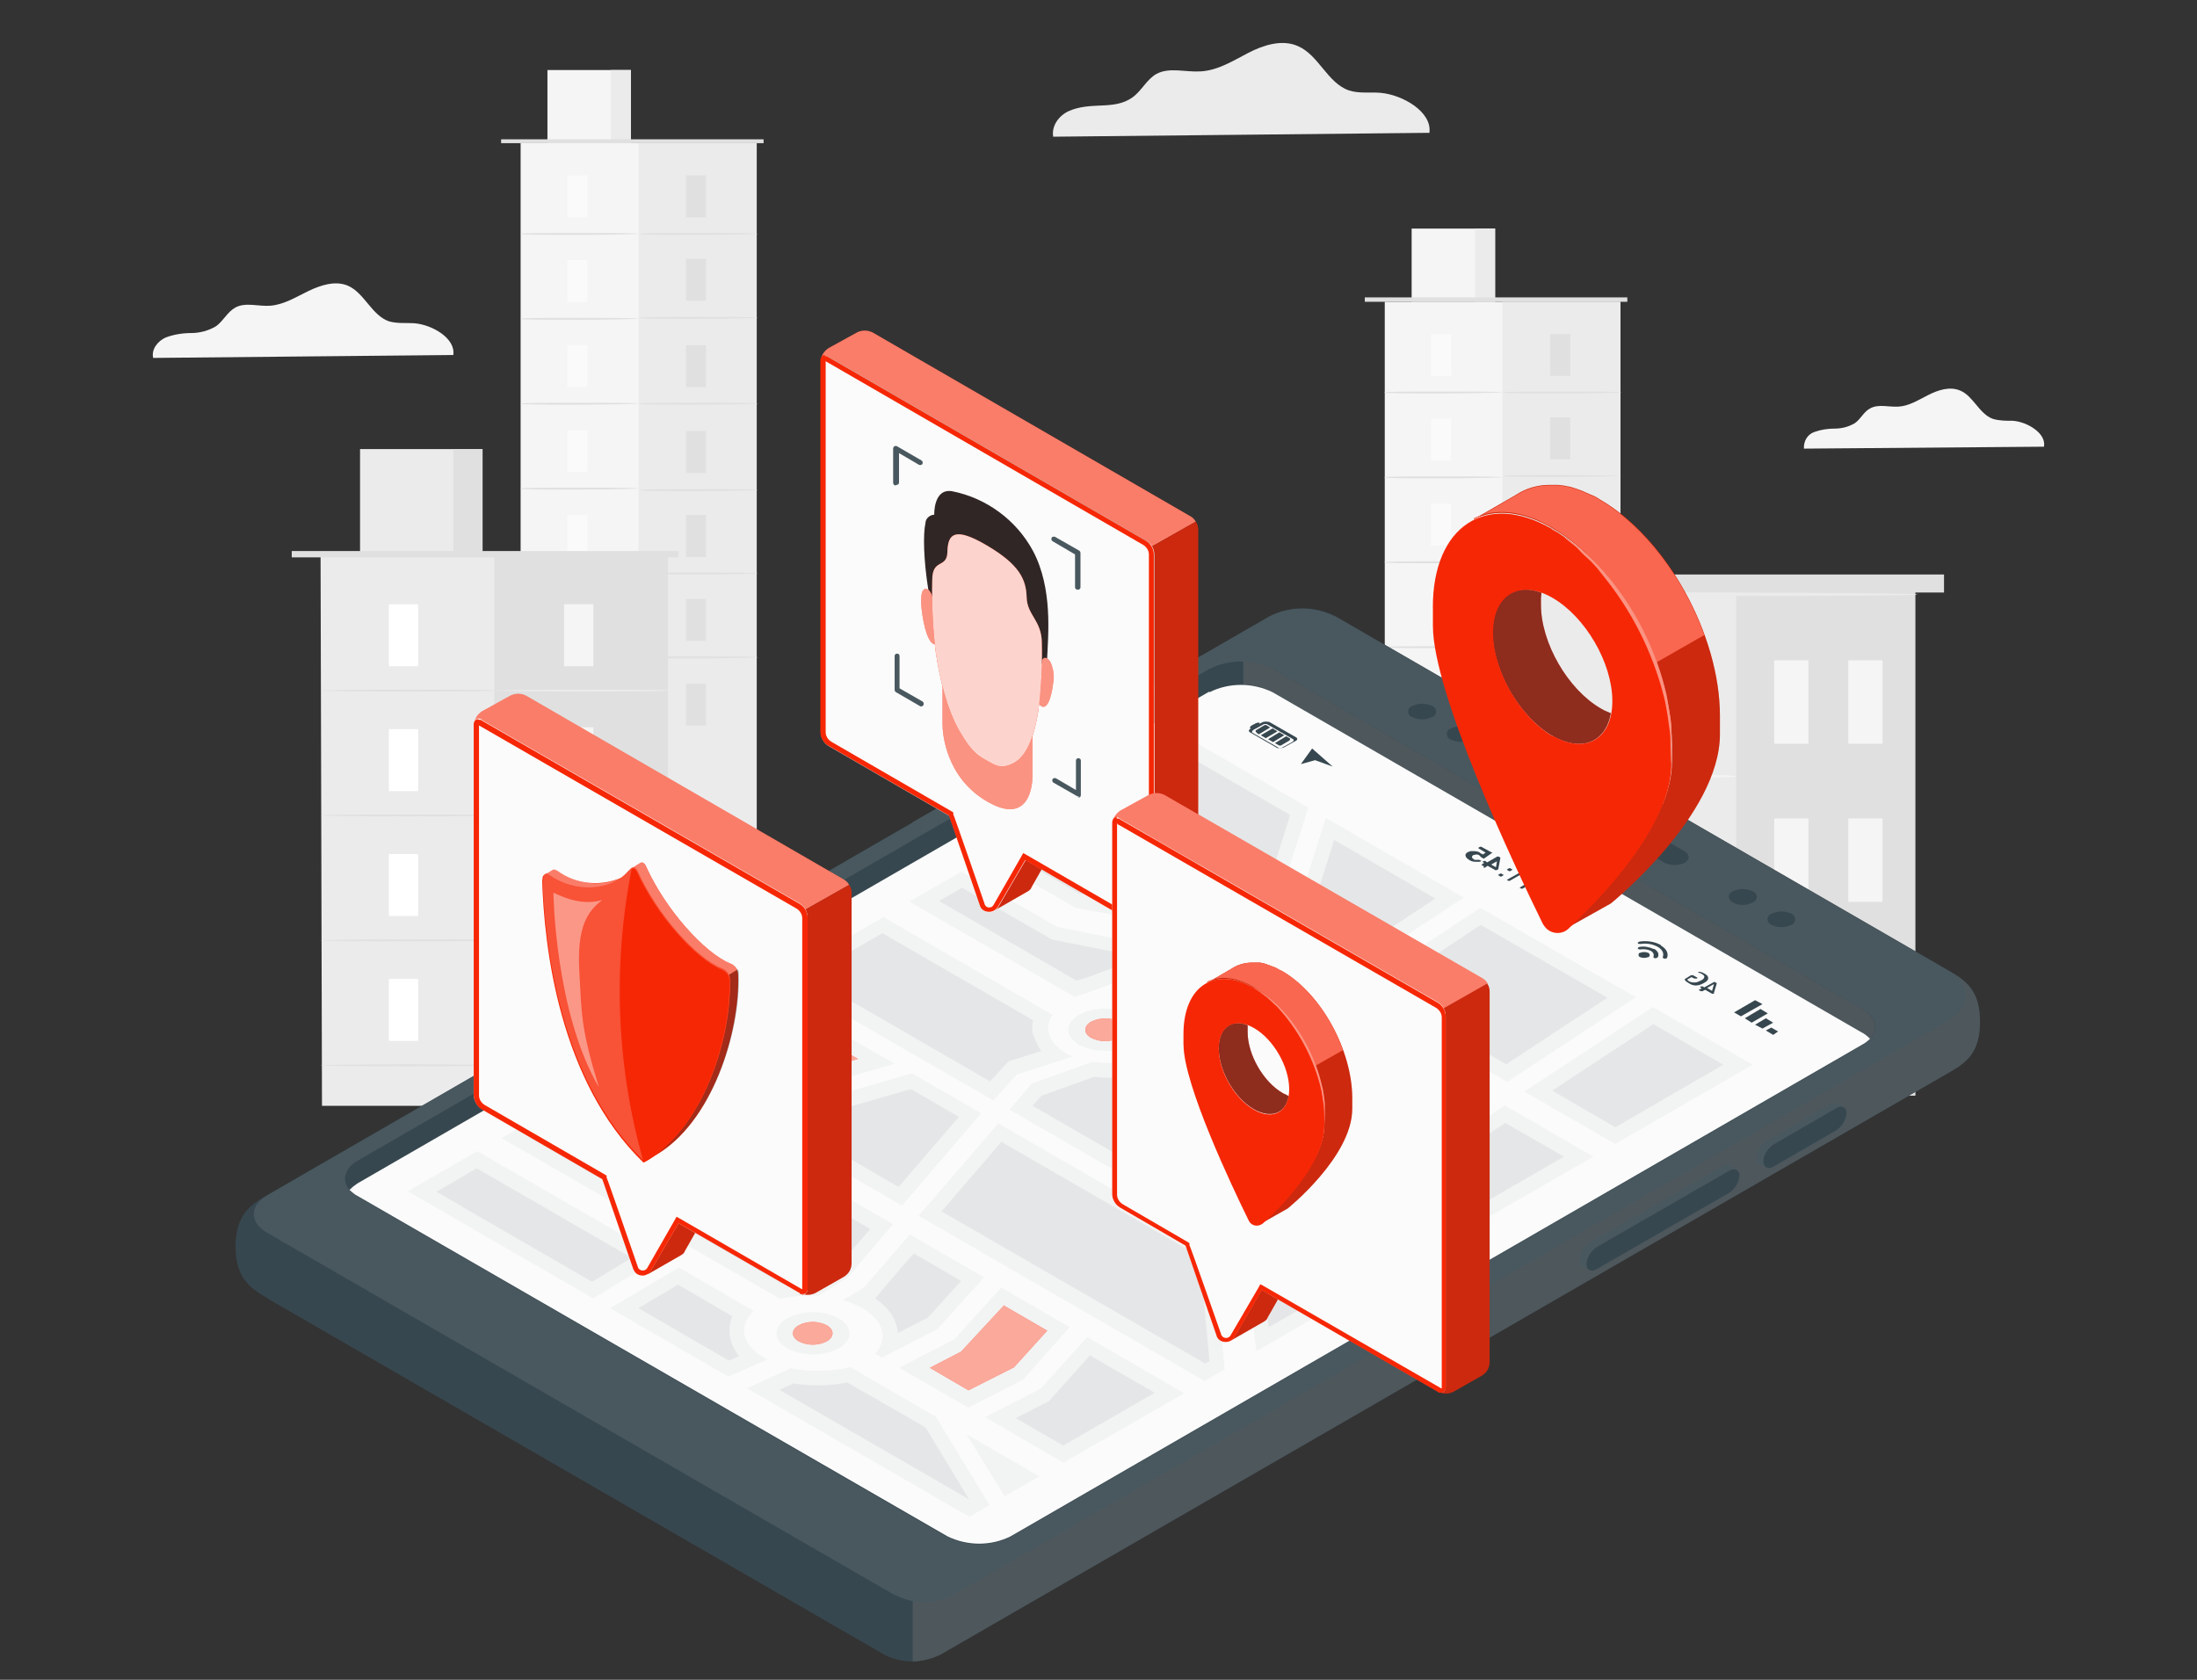 <?xml version="1.0" encoding="UTF-8"?>
<svg id="Camada_1" data-name="Camada 1" xmlns="http://www.w3.org/2000/svg" viewBox="0 0 340 260">
  <rect x="0" y="0" width="340" height="260" fill="#333333" stroke="none"/>
  <defs>
    <style>
      .cls-1, .cls-2, .cls-3, .cls-4, .cls-5, .cls-6, .cls-7, .cls-8, .cls-9, .cls-10, .cls-11, .cls-12, .cls-13, .cls-14, .cls-15, .cls-16, .cls-17, .cls-18, .cls-19, .cls-20, .cls-21, .cls-22, .cls-23 {
        stroke-width: 0px;
      }

      .cls-1, .cls-2, .cls-6, .cls-7, .cls-13, .cls-14, .cls-17, .cls-18, .cls-20 {
        isolation: isolate;
      }

      .cls-1, .cls-2, .cls-15, .cls-20 {
        fill: #263238;
      }

      .cls-1, .cls-6, .cls-24 {
        opacity: .2;
      }

      .cls-2, .cls-7 {
        opacity: .4;
      }

      .cls-3 {
        fill: #e0e0e0;
      }

      .cls-4 {
        fill: #37474f;
      }

      .cls-25, .cls-13, .cls-20 {
        opacity: .5;
      }

      .cls-5 {
        fill: #f2f3f3;
      }

      .cls-6, .cls-7, .cls-13, .cls-14, .cls-17, .cls-18, .cls-21 {
        fill: #fff;
      }

      .cls-8 {
        fill: #f5f5f5;
      }

      .cls-9 {
        fill: #fbfbfb;
      }

      .cls-10 {
        fill: #ebebeb;
      }

      .cls-11 {
        fill: #49585f;
      }

      .cls-12 {
        fill: #f62705;
      }

      .cls-14 {
        opacity: .3;
      }

      .cls-16 {
        fill: #302625;
      }

      .cls-17 {
        opacity: .6;
      }

      .cls-18 {
        opacity: .8;
      }

      .cls-19 {
        fill: #fafafa;
      }

      .cls-22 {
        fill: #e5e6e7;
      }

      .cls-23 {
        fill: #4d575c;
      }
    </style>
  </defs>
  <g id="freepik--background-complete--inject-187">
    <rect class="cls-8" x="80.57" y="22.16" width="36.47" height="115.69"/>
    <rect class="cls-10" x="98.84" y="22.16" width="18.27" height="115.39"/>
    <rect class="cls-8" x="84.72" y="10.84" width="12.91" height="11.33"/>
    <rect class="cls-10" x="94.54" y="10.84" width="3.1" height="11.33"/>
    <polyline class="cls-3" points="77.55 22.16 77.55 21.56 118.17 21.56 118.17 22.16"/>
    <rect class="cls-19" x="87.82" y="27.15" width="3.1" height="6.49"/>
    <path class="cls-3" d="M98.84,36.21s-4.08.15-9.14.15-9.14,0-9.14-.15,4.08-.15,9.14-.15,9.14,0,9.14.15Z"/>
    <rect class="cls-3" x="106.17" y="27.15" width="3.1" height="6.49"/>
    <path class="cls-3" d="M117.27,36.21s-4.08.15-9.14.15-9.14,0-9.14-.15,4.08-.15,9.14-.15,9.14,0,9.14.15Z"/>
    <rect class="cls-3" x="106.17" y="40.06" width="3.1" height="6.49"/>
    <path class="cls-3" d="M117.27,49.2s-4.08.15-9.14.15-9.14,0-9.14-.15,4.08-.15,9.14-.15,9.14,0,9.14.15Z"/>
    <rect class="cls-3" x="106.17" y="53.43" width="3.1" height="6.49"/>
    <path class="cls-3" d="M117.27,62.49s-4.08.15-9.14.15-9.14,0-9.14-.15,4.08-.15,9.14-.15,9.14,0,9.14.15Z"/>
    <rect class="cls-3" x="106.17" y="66.72" width="3.1" height="6.49"/>
    <path class="cls-3" d="M117.27,75.86s-4.08.15-9.14.15-9.14,0-9.14-.15,4.08-.15,9.14-.15,9.14,0,9.14.15Z"/>
    <rect class="cls-3" x="106.17" y="79.71" width="3.1" height="6.49"/>
    <path class="cls-3" d="M117.27,88.77s-4.08.15-9.14.15-9.14,0-9.14-.15,4.08-.15,9.14-.15,9.14,0,9.14.15Z"/>
    <rect class="cls-3" x="106.17" y="92.7" width="3.1" height="6.49"/>
    <rect class="cls-3" x="106.17" y="105.83" width="3.1" height="6.49"/>
    <path class="cls-3" d="M117.27,101.76s-4.08.15-9.14.15-9.14,0-9.14-.15,4.08-.15,9.14-.15,9.14,0,9.14.15Z"/>
    <rect class="cls-19" x="87.82" y="40.29" width="3.1" height="6.49"/>
    <path class="cls-3" d="M98.84,49.35s-4.08.15-9.14.15-9.14,0-9.14-.15,4.08-.15,9.14-.15,9.14,0,9.14.15Z"/>
    <rect class="cls-19" x="87.82" y="53.43" width="3.1" height="6.49"/>
    <path class="cls-3" d="M98.84,62.49s-4.08.15-9.14.15-9.14,0-9.14-.15,4.08-.15,9.14-.15,9.14,0,9.14.15Z"/>
    <rect class="cls-19" x="87.82" y="66.57" width="3.1" height="6.49"/>
    <path class="cls-3" d="M98.84,75.63s-4.08.15-9.14.15-9.14,0-9.14-.15,4.08-.15,9.14-.15,9.14,0,9.14.15Z"/>
    <rect class="cls-19" x="87.82" y="79.71" width="3.1" height="6.49"/>
    <path class="cls-3" d="M98.84,88.77s-4.08.15-9.14.15-9.14,0-9.14-.15,4.08-.15,9.14-.15,9.14,0,9.14.15Z"/>
    <rect class="cls-19" x="87.82" y="92.85" width="3.1" height="6.49"/>
    <path class="cls-3" d="M98.84,101.91s-4.08.15-9.14.15-9.14,0-9.14-.15,4.08-.15,9.14-.15,9.14,0,9.14.15Z"/>
    <rect class="cls-19" x="87.82" y="105.99" width="3.1" height="6.49"/>
    <rect class="cls-8" x="214.3" y="46.71" width="36.47" height="115.69"/>
    <rect class="cls-10" x="232.5" y="46.71" width="18.27" height="115.39"/>
    <rect class="cls-8" x="218.46" y="35.38" width="12.91" height="11.33"/>
    <rect class="cls-10" x="228.28" y="35.38" width="3.1" height="11.33"/>
    <polyline class="cls-3" points="211.21 46.71 211.21 46.03 251.84 46.03 251.84 46.71"/>
    <rect class="cls-19" x="221.48" y="51.69" width="3.1" height="6.49"/>
    <path class="cls-3" d="M232.5,60.75s-4.08.15-9.14.15-9.14,0-9.14-.15,4.08-.15,9.14-.15,9.14,0,9.14.15Z"/>
    <rect class="cls-3" x="239.9" y="51.69" width="3.1" height="6.49"/>
    <path class="cls-3" d="M250.93,60.75s-4.08.15-9.14.15-9.14,0-9.14-.15,4.08-.15,9.14-.15,9.14,0,9.14.15Z"/>
    <rect class="cls-3" x="239.9" y="64.6" width="3.1" height="6.49"/>
    <path class="cls-3" d="M250.93,73.67s-4.08.15-9.14.15-9.14,0-9.14-.15,4.08-.15,9.14-.15,9.14.15,9.14.15Z"/>
    <rect class="cls-3" x="239.9" y="77.97" width="3.1" height="6.49"/>
    <path class="cls-3" d="M250.93,87.03s-4.08.15-9.14.15-9.14,0-9.14-.15,4.08-.15,9.14-.15,9.14,0,9.14.15Z"/>
    <rect class="cls-3" x="239.9" y="91.26" width="3.1" height="6.49"/>
    <path class="cls-3" d="M250.93,100.32c0,.08-4.08.15-9.14.15s-9.14,0-9.14-.15,4.08-.15,9.14-.15,9.14,0,9.14.15Z"/>
    <rect class="cls-3" x="239.9" y="104.25" width="3.1" height="6.49"/>
    <path class="cls-3" d="M250.93,113.31s-4.08.15-9.14.15-9.14,0-9.14-.15,4.08-.15,9.14-.15,9.14,0,9.14.15Z"/>
    <rect class="cls-3" x="239.9" y="117.24" width="3.1" height="6.49"/>
    <rect class="cls-3" x="239.9" y="130.38" width="3.1" height="6.49"/>
    <path class="cls-3" d="M250.93,126.3s-4.08.15-9.14.15-9.14,0-9.14-.15,4.08-.15,9.14-.15,9.14,0,9.14.15Z"/>
    <rect class="cls-19" x="221.48" y="64.83" width="3.1" height="6.49"/>
    <path class="cls-3" d="M232.5,73.89s-4.08.15-9.14.15-9.14,0-9.14-.15,4.08-.15,9.14-.15,9.14,0,9.14.15Z"/>
    <rect class="cls-19" x="221.48" y="77.97" width="3.1" height="6.49"/>
    <path class="cls-3" d="M232.5,87.03s-4.08.15-9.14.15-9.14,0-9.14-.15,4.08-.15,9.14-.15,9.14,0,9.14.15Z"/>
    <rect class="cls-19" x="221.48" y="91.11" width="3.1" height="6.49"/>
    <path class="cls-3" d="M232.5,100.17c0,.08-4.08.15-9.14.15s-9.14,0-9.14-.15,4.08-.15,9.14-.15,9.14,0,9.14.15Z"/>
    <rect class="cls-19" x="221.48" y="104.25" width="3.1" height="6.49"/>
    <path class="cls-3" d="M232.5,113.31s-4.08.15-9.14.15-9.14,0-9.14-.15,4.08-.15,9.14-.15,9.14,0,9.14.15Z"/>
    <rect class="cls-19" x="221.48" y="117.39" width="3.1" height="6.49"/>
    <path class="cls-3" d="M232.5,126.45s-4.08.15-9.14.15-9.14,0-9.14-.15,4.08-.15,9.14-.15,9.14,0,9.14.15Z"/>
    <rect class="cls-19" x="221.48" y="130.45" width="3.1" height="6.49"/>
    <rect class="cls-10" x="237.26" y="91.64" width="59.13" height="77.93"/>
    <rect class="cls-3" x="268.68" y="91.64" width="27.71" height="77.93"/>
    <rect class="cls-8" x="249.65" y="102.21" width="5.29" height="12.91"/>
    <rect class="cls-8" x="249.65" y="152.73" width="5.29" height="12.91"/>
    <path class="cls-8" d="M268.68,120.18c0,.15-7.02.23-15.71.23s-15.71-.08-15.71-.23,7.02-.3,15.71-.3,15.71.08,15.71.3Z"/>
    <rect class="cls-8" x="249.65" y="127.66" width="5.29" height="12.91"/>
    <path class="cls-8" d="M268.68,145.63c0,.15-7.02.3-15.71.3s-15.71-.15-15.71-.3,7.02-.3,15.71-.3,15.71.15,15.71.3Z"/>
    <rect class="cls-8" x="274.57" y="102.21" width="5.29" height="12.91"/>
    <rect class="cls-8" x="286.04" y="102.21" width="5.29" height="12.91"/>
    <rect class="cls-8" x="274.57" y="126.68" width="5.29" height="12.91"/>
    <rect class="cls-8" x="286.04" y="126.68" width="5.29" height="12.91"/>
    <rect class="cls-8" x="274.57" y="151.14" width="5.29" height="12.91"/>
    <rect class="cls-8" x="286.04" y="151.14" width="5.29" height="12.91"/>
    <rect class="cls-3" x="232.81" y="88.92" width="68.04" height="2.79"/>
    <path class="cls-10" d="M296.77,92.02c0,.15-13.22.23-29.53.23s-29.53-.08-29.53-.23,13.22-.3,29.53-.3,29.53.15,29.53.3Z"/>
    <polygon class="cls-10" points="103.52 171.16 49.83 171.16 49.61 86.2 103.3 86.2 103.52 171.16"/>
    <rect class="cls-3" x="76.49" y="86.2" width="26.88" height="84.88"/>
    <rect class="cls-10" x="55.72" y="69.51" width="18.95" height="16.69"/>
    <rect class="cls-3" x="70.15" y="69.51" width="4.53" height="16.69"/>
    <rect class="cls-3" x="45.15" y="85.29" width="59.81" height=".98"/>
    <rect class="cls-21" x="60.18" y="93.53" width="4.53" height="9.59"/>
    <path class="cls-3" d="M76.49,106.89c0,.08-6.04.15-13.44.15s-13.44-.08-13.44-.15,6.04-.15,13.44-.15,13.44,0,13.44.15Z"/>
    <rect class="cls-8" x="87.29" y="93.53" width="4.53" height="9.59"/>
    <path class="cls-10" d="M103.52,106.89c0,.08-6.04.15-13.44.15s-13.44-.08-13.44-.15,6.04-.15,13.44-.15,13.44,0,13.44.15Z"/>
    <rect class="cls-8" x="87.29" y="112.56" width="4.53" height="9.59"/>
    <path class="cls-10" d="M103.52,125.92c0,.08-6.04.15-13.44.15s-13.44-.08-13.44-.15,6.04-.15,13.44-.15,13.44.08,13.44.15Z"/>
    <rect class="cls-8" x="87.29" y="132.19" width="4.53" height="9.59"/>
    <path class="cls-10" d="M103.52,145.56c0,.08-6.04.15-13.44.15s-13.44-.08-13.44-.15,6.04-.15,13.44-.15,13.44,0,13.44.15Z"/>
    <rect class="cls-8" x="87.29" y="151.75" width="4.53" height="9.59"/>
    <path class="cls-10" d="M103.52,165.11c0,.08-6.04.15-13.44.15s-13.44-.08-13.44-.15,6.04-.15,13.44-.15,13.44.08,13.44.15Z"/>
    <rect class="cls-21" x="60.18" y="112.86" width="4.53" height="9.59"/>
    <path class="cls-3" d="M76.49,126.22c0,.08-6.04.15-13.44.15s-13.44-.08-13.44-.15,6.04-.15,13.44-.15,13.44.08,13.44.15Z"/>
    <rect class="cls-21" x="60.18" y="132.19" width="4.53" height="9.59"/>
    <path class="cls-3" d="M76.49,145.56c0,.08-6.04.15-13.44.15s-13.44-.08-13.44-.15,6.04-.15,13.44-.15,13.44,0,13.44.15Z"/>
    <rect class="cls-21" x="60.18" y="151.52" width="4.53" height="9.59"/>
    <path class="cls-3" d="M76.49,164.89c0,.08-6.04.15-13.44.15s-13.44-.08-13.44-.15,6.04-.15,13.44-.15,13.44.08,13.44.15Z"/>
    <path class="cls-8" d="M316.33,69.06c.3-2.04-2.64-3.78-4.83-3.93-1.06,0-2.11,0-3.1-.3-2.11-.76-3.02-3.55-5.06-4.38-1.59-.68-3.4-.08-4.91.68s-3.02,1.74-4.68,1.81c-1.51.08-3.1-.45-4.38.3-.98.53-1.43,1.66-2.34,2.27-.91.53-1.96.83-3.1.83-1.06,0-2.11.15-3.17.53-1.06.38-1.66,1.43-1.59,2.57l37.15-.3v-.08Z"/>
    <path class="cls-10" d="M221.21,20.56c.45-3.25-4.15-5.89-7.55-6.19-1.66-.15-3.32.15-4.91-.38-3.32-1.13-4.68-5.51-7.93-6.87-2.42-1.06-5.29-.15-7.63,1.06s-4.68,2.72-7.4,2.87c-2.27.15-4.83-.68-6.8.38-1.51.83-2.27,2.57-3.7,3.62s-3.1,1.21-4.83,1.28-3.4.15-4.98.83c-1.59.68-2.79,2.34-2.49,4l58.07-.6h.15Z"/>
    <path class="cls-8" d="M70.15,54.94c.38-2.57-3.25-4.68-6.04-4.91-1.28-.08-2.64.08-3.93-.3-2.64-.91-3.78-4.38-6.34-5.51-1.96-.83-4.23-.08-6.12.83s-3.78,2.11-5.89,2.27c-1.81.15-3.85-.6-5.44.3-1.21.68-1.81,2.04-2.95,2.87-1.13.68-2.49,1.06-3.85,1.06s-2.72.23-3.93.68c-1.21.53-2.27,1.81-1.96,3.17l46.37-.45h.08Z"/>
  </g>
  <g>
    <g id="freepik--Device--inject-121">
      <g id="freepik--Mobile--inject-121">
        <g id="freepik--mobile--inject-121">
          <path class="cls-4" d="M41.45,200.96c-2.8-1.59-4.99-3.18-4.99-8.02,0-4.84,2.19-6.43,4.99-8.02l155.1-89.58c3.18-1.59,6.89-1.59,10.06,0l94.8,54.78c2.72,1.59,4.99,3.03,4.99,8.02,0,4.99-2.27,6.43-5.07,8.02l-155.71,89.88c-2.88,1.51-6.36,1.51-9.15-.15l-95.11-54.93h.08Z"/>
          <path class="cls-23" d="M206.54,95.42c-3.18-1.59-6.89-1.59-10.06,0l-55.23,31.85v129.91c1.51-.08,3.03-.45,4.39-1.13l155.71-89.88c2.8-1.59,5.07-3.03,5.07-8.02,0-4.99-2.27-6.43-5.07-8.02l-94.8-54.78v.08Z"/>
          <path class="cls-11" d="M138.6,246.97l-97.22-56.14c-2.8-1.59-2.8-4.24,0-5.83l155.1-89.58c3.18-1.59,6.89-1.59,10.06,0l94.8,54.78c3.78,2.12,3.78,5.67,0,7.87l-153.89,88.83c-2.8,1.44-6.05,1.44-8.85,0v.08Z"/>
          <path class="cls-4" d="M146.55,237.89l-91.17-52.66c-2.65-1.51-2.65-4.09,0-5.6l131.8-76.11c3.1-1.51,6.73-1.51,9.76,0l91.25,52.66c2.72,1.51,2.72,4.09,0,5.6l-131.8,76.11c-3.1,1.51-6.73,1.51-9.76,0h-.08Z"/>
          <path class="cls-23" d="M192.4,102.38c1.59,0,3.1.38,4.54,1.13l91.25,52.66c2.19,1.29,2.57,3.18,1.21,4.69-.38-.45-.83-.76-1.29-1.06l-91.17-52.66c-1.36-.76-2.95-1.13-4.54-1.13v-3.71s0,.08,0,.08Z"/>
          <path class="cls-9" d="M187.1,107.07L55.3,183.18c-.45.3-.83.61-1.21.98.38.38.83.76,1.29.98l91.25,52.66c3.1,1.51,6.73,1.51,9.76,0l131.8-76.11c.45-.23.83-.53,1.21-.91-.38-.38-.83-.76-1.29-.98l-91.17-52.66c-3.1-1.51-6.73-1.51-9.76,0l-.08-.08Z"/>
          <path class="cls-4" d="M260.72,133.55c.83-.53.83-1.29-.08-1.82l-22.4-12.94c-.98-.45-2.12-.45-3.1,0-.83.53-.83,1.29.08,1.82l22.4,12.94c.98.45,2.12.45,3.1,0Z"/>
          <path class="cls-4" d="M227.58,114.49c.3-.08.53-.3.61-.61.15-.45-.15-.98-.61-1.13-.98-.45-2.04-.45-3.03,0-.3.08-.53.3-.61.61-.15.45.15.98.61,1.13.98.45,2.04.45,3.03,0Z"/>
          <path class="cls-4" d="M221.6,111c.3-.08.53-.3.61-.61.15-.45-.15-.98-.61-1.13-.98-.45-2.04-.45-3.03,0-.3.08-.53.3-.61.61-.15.45.15.98.61,1.13.98.45,2.04.45,3.03,0Z"/>
          <path class="cls-4" d="M274.18,143.16c.98.45,2.04.45,3.03,0,.23-.08.45-.3.53-.53.23-.53-.08-1.06-.53-1.21-.98-.45-2.04-.45-3.03,0-.3.08-.53.3-.61.61-.15.45.15.98.61,1.13h0Z"/>
          <path class="cls-4" d="M271.23,139.68c.3-.15.53-.3.61-.61.15-.45-.15-.98-.61-1.13-.98-.45-2.04-.45-3.03,0-.3.15-.53.3-.61.61-.15.45.15.98.61,1.13.98.53,2.04.53,3.03,0Z"/>
          <path class="cls-11" d="M246.04,192.34l20.5-11.8c.3-.23.76-.3,1.13-.15.23.15.91.53,1.13.68.23.23.38.53.38.91-.08,1.13-.68,2.04-1.59,2.65l-20.5,11.8c-.3.23-.76.3-1.13.15-.23-.15-.98-.61-1.13-.68-.3-.23-.45-.53-.45-.91.08-1.13.68-2.04,1.59-2.65h.08Z"/>
          <path class="cls-4" d="M245.51,195.67c0,.91.76,1.29,1.59.76l20.5-11.8c.91-.61,1.51-1.59,1.59-2.65,0-.91-.76-1.29-1.59-.76l-20.5,11.8c-.91.61-1.51,1.59-1.59,2.65Z"/>
          <path class="cls-11" d="M273.5,176.53l9.68-5.6c.3-.23.76-.3,1.13-.15.23.15.98.53,1.13.68.23.23.38.53.38.91-.08,1.13-.68,2.04-1.59,2.65l-9.68,5.6c-.3.23-.76.3-1.13.15-.23-.15-.98-.61-1.13-.68-.3-.23-.45-.53-.45-.91.08-1.13.68-2.04,1.59-2.65h.08Z"/>
          <path class="cls-4" d="M272.9,179.78c0,.91.76,1.29,1.59.76l9.68-5.6c.91-.61,1.51-1.59,1.59-2.65,0-.91-.76-1.29-1.59-.76l-9.68,5.6c-.91.61-1.59,1.59-1.59,2.65Z"/>
        </g>
        <g id="freepik--Window--inject-121">
          <path class="cls-4" d="M263.21,153.37c0,.08-.15.08-.15-.08h-.15s0,.08,0,0v-.08l.45-.23-.23-.15s0,.08,0,0v-.15h.38l.23.15,1.51-.83h.15c.08,0,.15.08.15.15h.15l-.45,1.51h0v.15h-.3s-1.06-.61-1.06-.61l-.45.23h-.15l-.08-.08ZM264.95,153.37l.3-1.06-1.06.61.76.45Z"/>
          <path class="cls-4" d="M262.46,152.54c-.38,0-.83-.15-1.13-.38-.38-.23-.61-.38-.61-.61h0l.98-.61h.3s.68.38.68.38c0,0,0-.08,0,0s-.08.15-.08.15h-.38l-.45-.23-.68.38c.08.08.15.15.15.15.08.08.15.15.23.15.3.15.53.15.83.15s.61-.15.91-.3c.38-.15.53-.38.53-.53.08-.15-.08-.3-.3-.45-.23-.15-.45-.23-.68-.23h0s.03,0,.08,0v-.15h.08c.15,0,.3.08.45.08.15.08.3.15.45.23.38.23.53.38.53.68,0,.3-.23.53-.68.76-.38.23-.83.38-1.29.38h.08Z"/>
          <path class="cls-4" d="M255.04,147.47c.08,0,.23.15.23.23.08.15,0,.45-.23.45-.38.15-.83.15-1.21,0-.08,0-.23-.15-.23-.23-.08-.15,0-.45.23-.45.38-.15.83-.15,1.21,0Z"/>
          <path class="cls-4" d="M255.87,146.87c-.68-.3-1.44-.45-2.19-.3-.15.08-.23.15-.23.23h0c.08.15.23.15.45.15.53-.08,1.13,0,1.59.23.38.23.53.61.38.91,0,.08.08.23.3.23h0c.15,0,.3-.08.38-.15.23-.45.08-.91-.53-1.29h-.15Z"/>
          <path class="cls-4" d="M257.01,146.26c-.98-.53-2.12-.68-3.25-.53-.23.08-.3.15-.3.23h0c0,.15.23.15.38.15.98-.15,1.89,0,2.72.45.76.45.98,1.06.76,1.59,0,.08.08.23.3.23h0c.15,0,.3,0,.38-.15.23-.68-.08-1.36-.98-1.89v-.08Z"/>
          <path class="cls-4" d="M238.25,137.03h-.53l-.15-.61-1.97,1.13h-.15l-.3-.15h0l2.57-1.51h.15l.3.15v.08h0l.15.98h-.08v-.08Z"/>
          <path class="cls-4" d="M236.28,135.82h-.53l-.15-.61-1.97,1.13h-.15l-.3-.15h0l2.57-1.44h.15l.3.15v.15h0l.15.91h-.08v-.15Z"/>
          <path class="cls-4" d="M234.08,134.61h0l-.38.23h-.15l-.38-.23h0l.38-.23h.15l.38.23ZM232.72,135.44h0l-.38.23h-.15l-.38-.23h0l.38-.23h.15l.38.23Z"/>
          <path class="cls-4" d="M229.62,134.08l-.38-.23h0l.45-.3-.3-.15h0l.3-.15h.15l.3.23,1.59-.91h.15l.3.15v.15s-.3,1.59-.3,1.59v.08h0l-.3.15h-.15l-1.21-.68-.45.3h-.15v-.23ZM230.83,133.85l.68.38.15-.91-.83.45v.08Z"/>
          <path class="cls-4" d="M230.98,131.96l-1.29.91h-.15l-.38-.23h0l-.08-.08c0-.15-.15-.15-.15-.15-.15-.15-.3-.15-.45-.15s-.3.08-.45.08c-.23.15-.23.23-.23.3s.08.3.23.3l.15.15h.76s.3.15.3.15h0c-.15.15-.23.15-.38.15h-.45c-.38,0-.76-.08-1.06-.3-.15-.08-.3-.23-.38-.3-.08-.08-.15-.23-.15-.3-.08-.08,0-.23,0-.3.15-.15.23-.3.38-.3.15-.08.3-.15.45-.15h.53c.23,0,.38.08.53.08.15.08.3.08.45.3h.15c.08.08.15.15.15.15l.45-.3-1.13-.68h0v-.08l.3-.15h.15s1.51.83,1.51.83h0l.23.08Z"/>
          <polygon class="cls-4" points="273.28 159.5 274.11 159.05 275.17 159.65 274.41 160.18 273.28 159.5"/>
          <polygon class="cls-4" points="271.61 158.6 273.28 157.61 274.41 158.29 272.75 159.2 271.61 158.6"/>
          <polygon class="cls-4" points="270.02 157.61 272.44 156.17 273.58 156.85 271.08 158.29 270.02 157.61"/>
          <polygon class="cls-4" points="268.36 156.7 271.61 154.81 272.75 155.42 269.42 157.31 268.36 156.7"/>
          <path class="cls-4" d="M195.88,111.69c-.3,0-.53.08-.76.23l-1.51.83c-.38.15-.45.45-.15.61l4.09,2.35c.08.08.15.08.3.08h.3c.3,0,.53-.08.76-.23l1.51-.83c.38-.15.45-.45.15-.61l-4.09-2.35c-.23-.08-.45-.08-.68-.08h.08ZM198.22,115.77h-.3s-4.09-2.35-4.09-2.35c-.15-.08-.08-.3.15-.45l1.51-.83c.08-.08.23-.08.3-.08h.23s4.09,2.35,4.09,2.35c.15.08.15.3-.15.45l-1.51.83c-.08.08-.23.08-.3.08h.08Z"/>
          <path class="cls-4" d="M199.58,114.26c.15.08.08.3-.08.38l-1.29.76h-.23l-.68-.38,1.74-1.06.53.3Z"/>
          <polygon class="cls-4" points="197.01 114.86 196.25 114.41 197.99 113.35 198.75 113.8 197.01 114.86"/>
          <polygon class="cls-4" points="195.88 114.26 195.12 113.8 196.94 112.74 197.69 113.2 195.88 114.26"/>
          <path class="cls-4" d="M195.65,112.22h.3l.61.38-1.74,1.06-.23-.15c-.3-.23-.38-.38-.15-.53l1.29-.76h-.08Z"/>
          <path class="cls-4" d="M194.89,111.99h.15l-1.36.83-.23-.15c-.08-.08.08-.3.38-.45l.3-.15c.3-.23.68-.23.76-.23v.15Z"/>
          <polygon class="cls-4" points="203.52 117.66 201.32 118.27 203.06 115.85 206.24 118.65 203.52 117.66"/>
        </g>
      </g>
      <g id="freepik--Map--inject-121">
        <path class="cls-5" d="M177.19,155.72c2.72,1.59,3.48,3.86,2.12,5.9l4.92,2.88,9.38-3.86h0l9.91-6.51-7.34-4.24-16.27-3.25-.98,5.6h0l-5.45,2.27c1.29.23,2.57.68,3.71,1.29v-.08ZM196.33,162.23l-9.38,3.86,23.98,13.85,9.38-3.86h0l9.91-6.51-23.98-13.85-9.91,6.51h0ZM164.93,162.98c-2.72-1.59-3.4-3.93-2.04-5.9l-26.18-15.13-16.04,9.31,33.06,19.07,3.63-4.01h0l8.63-2.8c-.38-.15-.76-.3-1.13-.53h.08ZM176.43,146.04l-12.86-2.57-14.75-8.55-8.1,4.62,25.57,14.75,3.4-1.13,5.83-2.19.91-4.99v.08ZM174.99,161.7c2.19-1.29,2.27-3.33,0-4.62-2.5-1.29-5.52-1.29-8.02,0-2.19,1.29-2.19,3.33,0,4.62,2.5,1.29,5.52,1.29,8.02,0h0ZM141.25,166.09l-24.74,7.19,23.08,13.32,12.26-14.3-10.67-6.13.08-.08ZM133.46,202.48c3.4,1.97,4.01,4.77,1.97,7.04l1.06.61,8.55-4.39,7.26-8.02-11.5-6.66-7.04,8.17-3.33,2.04c1.06.23,2.04.68,3.03,1.21h0ZM138.3,189.54l-17.63-10.14-31.55-9.91-11.5,6.66,21.64,12.48,8.55-4.39,2.65,1.51-8.63,4.39,18.92,10.9c1.89-.45,3.86-.61,5.83-.45l4.62-2.88,6.96-8.17h.15ZM166.37,140.51l29.51,5.3,6.58-20.81-18.31-10.59-31.4,18.16,13.69,7.94h-.08ZM113.71,171.76l24.74-7.11-20.58-11.88-18.54,10.67,14.45,8.32h-.08ZM112.12,174.48l-15.96-9.23-4.54,2.65,20.5,6.58ZM149.8,217.91l8.55-4.39h0l7.19-8.1-10.59-6.13-7.26,8.02-8.55,4.39,10.67,6.13v.08ZM149.57,222l5.9,9.61,5.37-3.1-11.27-6.51ZM154.49,173.88l-12.33,14.3,44.26,25.57,3.1-1.82-1.74-18.84-33.29-19.22h0ZM131.49,211.63c-3.03.68-6.05.76-9.08.15l-6.81,3.1,34.43,19.9,3.1-1.82-8.32-13.69-13.32-7.72v.08ZM161,214.96l-8.55,4.39,12.11,7.04,18.69-10.74-14.98-8.7-7.26,8.02h0ZM198.6,147.4l8.02,4.62,19.9-13.09-21.34-12.33-6.58,20.81h0ZM116.66,202.93l-11.58-6.73-10.67,6.28,18.31,10.59,6.05-2.65c-.15-.08-.3-.15-.45-.23-3.56-1.97-4.09-4.92-1.74-7.26h.08ZM73.84,178.19l-10.74,6.2,28.68,16.57,10.52-6.36-28.45-16.42h0ZM222.96,177.59l-9.46,3.86,14.38,8.32,18.69-10.74-13.69-7.94-9.91,6.58h0v-.08ZM255.8,155.87l-19.9,13.09,14.07,8.1,21.26-12.26-15.43-8.93h0ZM159.71,167.67l-3.48,4.09,33.44,19.29,3.63-4.01h0l12.56-5.22-30.72-17.7c-1.97.45-4.01.53-6.05.23l-9.31,3.33h-.08ZM233.25,167.45l19.9-13.09-24.06-13.85-19.82,13.09,23.98,13.85ZM195.95,188.63h0l-3.63,4.01,2.12,16.49,29.28-16.95-15.21-8.78-12.56,5.22h0ZM129.82,208.68c2.19-1.21,2.19-3.33,0-4.62-2.5-1.29-5.52-1.29-8.02,0-2.19,1.29-2.19,3.33,0,4.62,2.5,1.29,5.52,1.29,8.02,0h0Z"/>
        <path class="cls-22" d="M173.86,147.62l-11.05-2.19-13.92-8.02-3.56,2.04,21.26,12.33,2.42-.76,4.54-1.74.3-1.51v-.15ZM167.2,138.32l27.09,4.92,5.37-17.1-15.59-9-26.86,15.51,9.99,5.75v-.08ZM180.67,155.8c.76.76,1.21,1.66,1.44,2.72.15.76.15,1.51,0,2.27l2.27,1.29,8.17-3.4,6.66-4.39-3.78-2.19-13.62-2.72-1.13,6.36v.08ZM201.25,146.34l5.22,3.03,15.66-10.29-15.66-9.08-5.14,16.34h-.08ZM148.82,198.32l-7.41-4.31-4.01,4.62-1.97,2.35c2.5,1.66,3.25,3.56,3.48,4.92v.45s4.69-2.42,4.69-2.42l5.14-5.67.08.08ZM159.86,160.26h0c-.15-.76-.15-1.59,0-2.35l-23.3-13.47-11.5,6.66,28.15,16.27,2.88-3.1,5.07-1.59c-.53-.68-.91-1.51-1.13-2.35l-.15-.08ZM129.6,196.12l5.07-5.9-15.06-8.7-30.34-9.53-7.19,4.16,17.17,9.91,8.55-4.39,7.34,4.24-8.63,4.39,14.53,8.4c1.29-.3,2.65-.38,4.01-.38h.83s3.63-2.27,3.63-2.27l.08.08ZM148.44,172.89l-7.49-4.31-18.69,5.37,16.8,9.76,9.31-10.82h.08ZM213.5,153.45l19.6,11.27,15.66-10.29-19.6-11.27-15.59,10.29h-.08ZM161.15,169.64l-1.36,1.51,29.51,17.02,2.72-3.03,8.78-3.63-26.03-14.98c-1.06.23-2.19.3-3.25.3-.76,0-1.44-.08-2.19-.15l-8.25,2.95h.08ZM113.25,203.69l-8.32-4.84-6.13,3.63,14,8.1,1.59-.68c-.76-.91-1.29-1.97-1.44-3.18-.15-1.06,0-2.12.38-3.03h-.08ZM126.65,214.43h0c-1.29,0-2.57-.08-3.86-.3l-2.19.98,29.36,16.95-6.73-11.12-12.11-6.96c-1.51.3-3.03.45-4.54.45h.08ZM168.71,209.74l-6.36,7.11-5.14,2.65,7.34,4.24,14.15-8.17-9.99-5.75v-.08ZM255.87,158.52l-15.66,10.29,9.76,5.67,16.72-9.68-10.82-6.28h0ZM73.76,180.84l-6.2,3.63,24.06,13.92,6.13-3.71-23.98-13.85h0ZM224.02,179.63l-5.37,2.27,9.23,5.3,14.15-8.17-9.08-5.22-8.93,5.83h0ZM208.44,185.91l-11.05,4.54-2.57,2.88,1.51,12.11,22.93-13.24-10.9-6.28h.08ZM155.02,176.68l-9.31,10.82,40.78,23.53.68-.38-1.51-16.19-30.64-17.7v-.08Z"/>
        <path class="cls-12" d="M155.4,202.02l-6.66,7.19-4.84,2.5,5.98,3.48,7.04-3.56,5.14-5.67-6.66-3.86v-.08ZM197.46,164.27l-5.37,2.19,18.99,10.97,8.17-3.4,6.66-4.39-19.6-11.27-8.85,5.9ZM168.87,158.14c-1.21.68-1.21,1.82,0,2.5,1.36.68,2.95.68,4.31,0,1.21-.68,1.21-1.82,0-2.5-1.36-.68-2.95-.68-4.31,0h0ZM123.62,207.62c1.36.68,2.95.68,4.31,0,1.21-.68,1.21-1.82,0-2.5-1.36-.68-2.95-.68-4.31,0-1.21.68-1.21,1.82,0,2.5ZM117.87,155.27l-14,8.1,10.21,5.9,18.69-5.37-14.83-8.55-.08-.08Z"/>
        <path class="cls-17" d="M155.4,202.02l-6.66,7.19-4.84,2.5,5.98,3.48,7.04-3.56,5.14-5.67-6.66-3.86v-.08ZM197.46,164.27l-5.37,2.19,18.99,10.97,8.17-3.4,6.66-4.39-19.6-11.27-8.85,5.9ZM168.87,158.14c-1.21.68-1.21,1.82,0,2.5,1.36.68,2.95.68,4.31,0,1.21-.68,1.21-1.82,0-2.5-1.36-.68-2.95-.68-4.31,0h0ZM123.62,207.62c1.36.68,2.95.68,4.31,0,1.21-.68,1.21-1.82,0-2.5-1.36-.68-2.95-.68-4.31,0-1.21.68-1.21,1.82,0,2.5ZM117.87,155.27l-14,8.1,10.21,5.9,18.69-5.37-14.83-8.55-.08-.08Z"/>
      </g>
    </g>
    <g id="freepik--Shield--inject-121">
      <g id="freepik--speech-bubble--inject-121">
        <g id="freepik--speech-bubble--inject-121-2">
          <path class="cls-12" d="M100.24,197.11c.23-.15.38-.3.53-.53l4.24-7.26,2.57,1.51-1.59,2.8c-.08.3-.3.45-.53.61l-5.14,2.95-.08-.08Z"/>
          <g class="cls-24">
            <path class="cls-15" d="M100.24,197.11c.23-.15.38-.3.53-.53l4.24-7.26,2.57,1.51-1.59,2.8c-.08.3-.3.45-.53.61l-5.14,2.95-.08-.08Z"/>
          </g>
          <path class="cls-12" d="M74.59,110.1l4.39-2.42c.76-.38,1.66-.38,2.42,0l49.18,28.45c.3.15.61.45.83.83l-6.81,3.86c-.15-.38-.45-.68-.83-.91l-49.18-28.37c-.61-.38-1.13-.15-1.21.45.08-.76.53-1.44,1.21-1.89Z"/>
          <path class="cls-7" d="M74.59,110.1l4.39-2.42c.76-.38,1.66-.38,2.42,0l49.18,28.45c.3.15.61.45.83.83l-6.81,3.86c-.15-.38-.45-.68-.83-.91l-49.18-28.37c-.61-.38-1.13-.15-1.21.45.08-.76.53-1.44,1.21-1.89Z"/>
          <path class="cls-12" d="M123.77,200.21c.68.45,1.21,0,1.21-.76v-57.43c0-.45-.15-.83-.38-1.21l6.81-3.86c.23.38.38.76.38,1.21v57.35c0,.91-.45,1.66-1.21,2.12l-4.39,2.5c-.76.38-1.66.38-2.42,0v.08Z"/>
          <path class="cls-1" d="M123.77,200.21c.68.45,1.21,0,1.21-.76v-57.43c0-.45-.15-.83-.38-1.21l6.81-3.86c.23.38.38.76.38,1.21v57.35c0,.91-.45,1.66-1.21,2.12l-4.39,2.5c-.76.38-1.66.38-2.42,0v.08Z"/>
          <path class="cls-9" d="M74.59,111.38c-.68-.38-1.29-.08-1.29.68v57.43c.08.83.45,1.66,1.21,2.12l18.69,10.82,4.77,13.85c.15.38.38.76.76.91.76.38,1.66.08,2.04-.68l4.24-7.26,18.76,10.82c.68.38,1.21.08,1.21-.68v-57.43c0-.83-.45-1.66-1.21-2.12l-49.18-28.37v-.08Z"/>
          <path class="cls-12" d="M74.06,112.29h.08s49.18,28.37,49.18,28.37c.45.3.83.83.83,1.44v57.43h-.08s-18.69-10.82-18.69-10.82l-.68-.38-.38.68-4.16,7.26c-.15.23-.38.38-.68.38-.38,0-.68-.23-.76-.53,0,0-4.77-13.85-4.84-13.85v-.3s-.23-.15-.23-.15l-18.69-10.82c-.45-.3-.83-.83-.83-1.44v-57.5M73.99,111.31h0c-.38,0-.68.3-.68.83v57.43c.08.83.45,1.66,1.21,2.12l18.69,10.82,4.77,13.85c.15.38.38.76.76.91.76.38,1.66.08,2.04-.68l4.24-7.26,18.76,10.82c.15.15.3.15.53.15.38,0,.68-.3.68-.83v-57.43c0-.83-.45-1.66-1.21-2.12l-49.18-28.37c-.15-.15-.3-.15-.53-.15l-.08-.08Z"/>
        </g>
        <g id="freepik--shield--inject-121">
          <path class="cls-12" d="M83.9,136.12c.3,10.44,2.65,31.17,15.66,43.81.61-.3,1.13-.61,1.66-.98,9-4.99,13.32-19.29,13.01-28.07,0-.45-.15-.83-.45-1.13-.23-.23-.45-.38-.76-.53-4.01-1.66-10.06-8.4-13.09-15.13-.23-.45-.53-.61-.83-.45h0l-1.36.83c-.15.08-.23.15-.3.23h-.08c-.38.45-.76.83-1.13,1.13-3.33,1.44-7.11,1.06-9.99-1.06-.3-.15-.53-.23-.68-.15h0c-.15.08-1.21.76-1.36.83h0c-.23.15-.23.3-.23.68h-.08Z"/>
          <path class="cls-7" d="M85.56,134.61h0c.15-.15.38-.08.68.15,2.95,2.12,6.73,2.57,9.99,1.13-3.03,2.42-7.87,2.27-11.35-.23-.3-.15-.53-.23-.68-.15.15-.15,1.21-.91,1.36-.91Z"/>
          <path class="cls-12" d="M98.5,133.93l.61-.38h0c.3-.15.61,0,.83.45,3.03,6.81,9.15,13.54,13.09,15.13.3.08.53.3.76.53.15.15.23.3.3.45l-1.36.83c-.08-.15-.15-.3-.3-.45-.23-.23-.45-.38-.76-.53-4.01-1.59-10.06-8.32-13.09-15.06-.23-.45-.53-.61-.83-.45l.76-.53Z"/>
          <path class="cls-7" d="M98.5,133.93l.61-.38h0c.3-.15.61,0,.83.45,3.03,6.81,9.15,13.54,13.09,15.13.3.08.53.3.76.53.15.15.23.3.3.45l-1.36.83c-.08-.15-.15-.3-.3-.45-.23-.23-.45-.38-.76-.53-4.01-1.59-10.06-8.32-13.09-15.06-.23-.45-.53-.61-.83-.45l.76-.53Z"/>
          <path class="cls-2" d="M101.38,178.72c8.02-5.6,11.88-18.84,11.58-27.16,0-.23-.08-.45-.15-.68l1.36-.83c.15.23.15.45.15.68.3,8.85-4.01,23.08-13.01,28.07l.08-.08Z"/>
          <path class="cls-12" d="M84.13,135.97c-.08-.3,0-.53.23-.68h0c.15-.15.38-.08.68.15,3.93,2.8,9.68,2.57,12.48-.91h0c.08-.08.23-.23.3-.23h0c.3-.15.61,0,.83.45,3.03,6.81,9.08,13.54,13.09,15.13.3.08.53.3.76.53.3.3.45.76.45,1.13.3,8.93-4.09,23.3-13.24,28.22-13.01-12.48-15.36-33.21-15.74-43.66l.15-.15Z"/>
          <path class="cls-6" d="M84.13,135.97c-.08-.3,0-.53.23-.68h0c.15-.15.38-.08.68.15,3.93,2.8,9.68,2.57,12.48-.91h0c.08-.08.23-.23.3-.23h0c.3-.15.61,0,.83.45,3.03,6.81,9.08,13.54,13.09,15.13.3.08.53.3.76.53.3.3.45.76.45,1.13.3,8.93-4.09,23.3-13.24,28.22-13.01-12.48-15.36-33.21-15.74-43.66l.15-.15Z"/>
          <path class="cls-12" d="M97.74,134.54c-2.95,15.06-2.35,30.64,1.89,45.4,9.08-4.92,13.54-19.29,13.24-28.22,0-.45-.15-.83-.45-1.13-.23-.23-.45-.38-.76-.53-4.01-1.66-10.06-8.4-13.09-15.13-.23-.45-.53-.61-.83-.45v.08Z"/>
          <path class="cls-7" d="M89.65,150.27c.38,6.89.23,8.78,3.03,18.01-6.81-11.65-7.04-30.11-7.04-30.11,1.66.76,4.46,2.04,7.57,1.13-2.27,1.74-3.93,4.09-3.56,10.97Z"/>
        </g>
      </g>
    </g>
    <g id="freepik--face-recognition--inject-121">
      <g id="freepik--speech-bubble--inject-121-3">
        <g id="freepik--speech-bubble--inject-121-4">
          <path class="cls-12" d="M153.88,140.81c.23-.15.38-.3.53-.53l4.24-7.26,2.57,1.51-1.59,2.8c-.08.3-.3.45-.53.61l-5.14,2.95-.08-.08Z"/>
          <g class="cls-24">
            <path class="cls-15" d="M153.88,140.81c.23-.15.38-.3.53-.53l4.24-7.26,2.57,1.51-1.59,2.8c-.08.3-.3.45-.53.61l-5.14,2.95-.08-.08Z"/>
          </g>
          <path class="cls-12" d="M127.02,55.77c.08-.76.53-1.44,1.21-1.89l4.39-2.42c.76-.38,1.66-.38,2.42,0l49.18,28.45c.3.15.61.45.83.83l-6.81,3.86c-.15-.38-.45-.68-.83-.91l-49.18-28.45c-.61-.38-1.13-.15-1.21.45v.08Z"/>
          <path class="cls-7" d="M127.02,55.77c.08-.76.53-1.44,1.21-1.89l4.39-2.42c.76-.38,1.66-.38,2.42,0l49.18,28.45c.3.15.61.45.83.83l-6.81,3.86c-.15-.38-.45-.68-.83-.91l-49.18-28.45c-.61-.38-1.13-.15-1.21.45v.08Z"/>
          <path class="cls-12" d="M177.41,143.92c.68.38,1.21,0,1.21-.68v-57.43c0-.45-.15-.83-.38-1.21l6.81-3.86c.23.3.38.76.38,1.21v57.35c-.08.83-.53,1.59-1.21,2.04l-4.39,2.5c-.76.38-1.66.38-2.42,0v.08Z"/>
          <path class="cls-1" d="M177.41,143.92c.68.38,1.21,0,1.21-.68v-57.43c0-.45-.15-.83-.38-1.21l6.81-3.86c.23.3.38.76.38,1.21v57.35c-.08.83-.53,1.59-1.21,2.04l-4.39,2.5c-.76.38-1.66.38-2.42,0v.08Z"/>
          <path class="cls-9" d="M128.24,55.24c-.68-.45-1.21-.08-1.21.68v57.43c0,.83.45,1.66,1.21,2.12l18.69,10.82,4.77,13.85c.15.38.38.76.76.91.76.38,1.66.08,2.04-.68l4.24-7.26,18.69,10.82c.68.45,1.21.08,1.21-.68v-57.43c0-.83-.45-1.66-1.21-2.12l-49.18-28.45h0Z"/>
          <path class="cls-12" d="M127.71,55.92h.08s49.18,28.45,49.18,28.45c.45.3.83.83.83,1.44v57.43h-.08s-18.69-10.82-18.69-10.82l-.68-.38-.38.68-4.16,7.26c-.15.23-.3.45-.53.45-.38.15-.83-.15-.91-.53,0,0-4.77-13.85-4.84-13.85v-.3s-.23-.15-.23-.15l-18.69-10.82c-.45-.3-.83-.83-.83-1.44v-57.5h0M127.63,54.94h0c-.38,0-.68.38-.68.91v57.43c0,.83.45,1.66,1.21,2.12l18.69,10.82,4.77,13.85c.15.68.76,1.06,1.44,1.06.61,0,1.06-.3,1.36-.76l4.24-7.26,18.69,10.82c.15.15.3.15.53.15.38,0,.68-.3.68-.83v-57.43c0-.83-.45-1.66-1.21-2.12l-49.18-28.45c-.15-.15-.3-.15-.53-.15v-.15Z"/>
        </g>
        <g id="freepik--facial-recognition--inject-121">
          <path class="cls-16" d="M143.75,91.33s1.36,4.69,9.15,9.23c7.79,4.54,9.15,1.36,9.15,1.36.15-3.56.91-10.82-2.19-16.65-2.57-4.77-7.19-8.17-12.48-9.23-2.95-.53-2.8,3.63-2.8,3.63-.68,0-1.36.61-1.36,1.29-.38,1.74-.3,5.67.45,10.37h.08Z"/>
          <path class="cls-12" d="M159.86,113.96l-14-8.1v6.28c0,1.13.38,8.17,6.96,11.95,6.58,3.78,6.96-2.8,6.96-3.86v-6.28h.08Z"/>
          <path class="cls-13" d="M159.86,113.96l-14-8.1v6.28c0,1.13.38,8.17,6.96,11.95,6.58,3.78,6.96-2.8,6.96-3.86v-6.28h.08Z"/>
          <path class="cls-12" d="M162.59,102.53c-.45-.83-1.06-.91-1.29-.38l-.45,6.89c1.06,1.21,1.82-.76,2.12-3.18.23-1.13.08-2.27-.38-3.33h0ZM142.99,91.26h0c-.38.15-.53,1.21-.38,2.88.3,2.8,1.06,5.6,2.12,5.6l-.45-7.41c-.23-.83-.76-1.36-1.29-1.13v.08Z"/>
          <path class="cls-13" d="M162.59,102.53c-.45-.83-1.06-.91-1.29-.38l-.45,6.89c1.06,1.21,1.82-.76,2.12-3.18.23-1.13.08-2.27-.38-3.33h0ZM142.99,91.26h0c-.38.15-.53,1.21-.38,2.88.3,2.8,1.06,5.6,2.12,5.6l-.45-7.41c-.23-.83-.76-1.36-1.29-1.13v.08Z"/>
          <path class="cls-12" d="M146.62,85.43c-.08,2.65-2.35.91-2.35,4.39-.08,3.71.08,7.41.53,11.05.61,4.16,1.74,8.93,3.71,12.33s3.03,3.86,4.24,4.54,2.19,1.44,4.24.3,3.18-4.54,3.71-8.1c.45-3.4.61-6.89.53-10.37,0-3.56-2.27-4.31-2.35-7.11-.08-2.8-1.13-5.07-6.13-8.02-4.99-2.95-6.05-1.82-6.13.91v.08Z"/>
          <path class="cls-18" d="M146.62,85.43c-.08,2.65-2.35.91-2.35,4.39-.08,3.71.08,7.41.53,11.05.61,4.16,1.74,8.93,3.71,12.33s3.03,3.86,4.24,4.54,2.19,1.44,4.24.3,3.18-4.54,3.71-8.1c.45-3.4.61-6.89.53-10.37,0-3.56-2.27-4.31-2.35-7.11-.08-2.8-1.13-5.07-6.13-8.02-4.99-2.95-6.05-1.82-6.13.91v.08Z"/>
          <path class="cls-11" d="M138.6,75.14c-.15,0-.38-.15-.38-.38v-5.3c0-.15.08-.38.23-.38.08-.08.23-.08.38,0l3.78,2.19h0c.15.08.23.3.15.53h0c-.08.15-.3.23-.53.15l-3.1-1.82v4.54h0c0,.23-.15.38-.38.38l-.15.08Z"/>
          <path class="cls-11" d="M166.75,91.26c-.23,0-.38-.15-.38-.38v-5.07s-3.48-2.04-3.48-2.04c-.15-.08-.23-.3-.15-.53h0c.08-.15.3-.23.53-.15l3.71,2.12c.15.08.23.23.23.38v5.3h0c0,.23-.15.38-.38.38h-.08Z"/>
          <path class="cls-11" d="M142.69,109.42c-.08-.08-.23-.08-.23-.08l-3.78-2.19c-.15-.08-.23-.23-.23-.38v-5.22h0c0-.23.15-.38.38-.38h0c.23,0,.38.15.38.38v4.99s3.56,2.04,3.56,2.04h0c.15.08.23.3.15.53-.08.15-.23.23-.38.23l.15.08Z"/>
          <path class="cls-11" d="M166.97,123.26h-.23s-3.71-2.12-3.71-2.12c-.15-.08-.23-.3-.15-.53h0c.08-.15.3-.23.53-.15l3.1,1.82v-4.54c0-.23.15-.38.38-.38s.38.15.38.38v5.3c0,.15-.08.38-.23.38h-.23l.15-.15Z"/>
        </g>
      </g>
    </g>
    <g id="freepik--Surveillance--inject-121">
      <g id="freepik--speech-bubble--inject-121-5">
        <g id="freepik--speech-bubble--inject-121-6">
          <path class="cls-12" d="M190.43,207.4c.23-.15.38-.3.53-.53l4.24-7.26,2.57,1.51-1.59,2.8c-.08.3-.3.45-.53.61l-5.14,2.95-.08-.08Z"/>
          <g class="cls-24">
            <path class="cls-15" d="M190.43,207.4c.23-.15.38-.3.53-.53l4.24-7.26,2.57,1.51-1.59,2.8c-.08.3-.3.45-.53.61l-5.14,2.95-.08-.08Z"/>
          </g>
          <path class="cls-12" d="M172.19,127.35c.08-.76.53-1.44,1.21-1.89l4.39-2.42c.76-.38,1.66-.38,2.42,0l49.18,28.37c.3.15.61.45.83.83l-6.81,3.86c-.15-.38-.45-.68-.83-.91l-49.18-28.37c-.61-.38-1.13-.15-1.21.45v.08Z"/>
          <path class="cls-7" d="M172.19,127.35c.08-.76.53-1.44,1.21-1.89l4.39-2.42c.76-.38,1.66-.38,2.42,0l49.18,28.37c.3.15.61.45.83.83l-6.81,3.86c-.15-.38-.45-.68-.83-.91l-49.18-28.37c-.61-.38-1.13-.15-1.21.45v.08Z"/>
          <path class="cls-12" d="M223.72,214.74v-57.43c0-.45-.15-.83-.38-1.21l6.81-3.86c.23.3.38.76.38,1.21v57.35c0,.91-.45,1.66-1.21,2.12l-4.39,2.5c-.76.38-1.66.38-2.42,0,.76.45,1.21.08,1.21-.68Z"/>
          <path class="cls-1" d="M223.72,214.74v-57.43c0-.45-.15-.83-.38-1.21l6.81-3.86c.23.3.38.76.38,1.21v57.35c0,.91-.45,1.66-1.21,2.12l-4.39,2.5c-.76.38-1.66.38-2.42,0,.76.45,1.21.08,1.21-.68Z"/>
          <path class="cls-9" d="M173.25,126.67c-.61-.45-1.13-.08-1.13.68v57.43c0,.83.45,1.66,1.21,2.12l10.14,5.9,4.77,13.85c.15.38.38.76.76.91.76.38,1.66.08,2.04-.68l4.24-7.26,27.24,15.74c.68.45,1.21.08,1.21-.68v-57.43c0-.83-.45-1.66-1.21-2.12l-49.18-28.37-.08-.08Z"/>
          <path class="cls-12" d="M173.03,127.65h.08s49.18,28.37,49.18,28.37c.45.3.83.83.83,1.44v57.43h-.08s-27.31-15.74-27.31-15.74l-.68-.38-.38.68-4.24,7.26c-.15.23-.38.38-.68.38-.38,0-.68-.23-.76-.53,0,0-4.84-13.85-4.92-13.85v-.3s-.23-.15-.23-.15l-10.14-5.9c-.45-.3-.83-.83-.83-1.44v-57.5h0M172.8,126.44h0c-.38,0-.68.38-.68.91v57.43c0,.83.45,1.66,1.21,2.12l10.14,5.9,4.77,13.85c.15.68.76,1.06,1.44,1.06.61,0,1.06-.3,1.36-.76l4.24-7.26,27.24,15.74c.15.15.3.15.53.15.38,0,.68-.3.68-.83v-57.43c0-.83-.45-1.66-1.21-2.12l-49.18-28.37c-.15-.15-.3-.15-.53-.15v-.23Z"/>
        </g>
      </g>
    </g>
    <g id="freepik--Locator--inject-121">
      <g id="freepik--Pin--inject-121">
        <path class="cls-12" d="M258.75,117.89c0,9.68-10.9,20.96-15.96,25.57-.15.08-.23.23-.38.23l6.89-3.86s16.87-13.62,16.87-26.18v-2.88c0-12.56-8.32-27.54-18.54-33.44-.38-.23-.68-.45-1.06-.61s-.76-.3-1.06-.45c-.61-.3-1.29-.53-1.97-.76-.3-.08-.68-.23-.98-.23-.3-.08-.61-.15-.91-.15-.3-.08-.61-.08-.91-.08h-.91c-1.89,0-3.71.53-5.3,1.59l-6.43,3.71c3.25-1.59,7.57-1.29,12.18,1.44,7.34,4.24,13.62,13.09,16.65,22.4h0c1.13,3.56,1.82,7.34,1.82,11.05v2.88s0-.23,0-.23ZM238.47,91.71h0c-4.31-1.51-7.49.98-7.49,6.13,0,5.9,4.16,13.09,9.23,16.04,4.54,2.57,8.25,1.06,9.08-3.48h0l-.53-.23c-.15-.08-.38-.15-.53-.23l-.53-.3c-5.07-2.95-9.23-10.14-9.23-16.04v-.91c0-.38.08-.68.08-.98h-.08Z"/>
        <path class="cls-1" d="M258.75,117.89c0,9.68-10.9,20.96-15.96,25.57-.15.08-.23.23-.38.23l6.89-3.86s16.87-13.62,16.87-26.18v-2.88c0-12.56-8.32-27.54-18.54-33.44-.38-.23-.68-.45-1.06-.61s-.76-.3-1.06-.45c-.61-.3-1.29-.53-1.97-.76-.3-.08-.68-.23-.98-.23-.3-.08-.61-.15-.91-.15-.3-.08-.61-.08-.91-.08h-.91c-1.89,0-3.71.53-5.3,1.59l-6.43,3.71c3.25-1.59,7.57-1.29,12.18,1.44,7.34,4.24,13.62,13.09,16.65,22.4h0c1.13,3.56,1.82,7.34,1.82,11.05v2.88s0-.23,0-.23Z"/>
        <path class="cls-20" d="M238.47,91.71c-4.31-1.59-7.49.91-7.49,6.13,0,5.9,4.16,13.09,9.23,16.04,4.54,2.57,8.25,1.06,9.08-3.48h0l-.53-.23c-.15-.08-.38-.15-.53-.23l-.53-.3c-5.07-2.95-9.23-10.14-9.23-16.04v-.91c0-.38.08-.68.08-.98h-.08Z"/>
        <path class="cls-12" d="M221.75,94.06v2.8c0,10.44,12.64,37.22,17.02,46.15.15.23.3.45.45.61.91.98,2.5,1.06,3.48.15,4.99-4.69,15.96-15.89,15.96-25.57v-2.88c0-12.56-8.25-27.54-18.46-33.44-10.21-5.9-18.46-.45-18.46,12.11v.08ZM240.29,113.96c-5.07-2.95-9.23-10.14-9.23-16.04s4.16-8.32,9.23-5.37c5.07,2.95,9.23,10.06,9.23,15.96s-4.16,8.32-9.23,5.37v.08Z"/>
        <path class="cls-12" d="M228.11,80.21c3.25-1.59,7.49-1.29,12.11,1.44,6.89,4.01,12.94,12.18,16.12,20.88l7.41-4.24c-3.18-8.78-9.23-16.87-16.12-20.88-.38-.23-.68-.45-1.06-.61s-.76-.3-1.06-.45c-.61-.3-1.29-.53-1.97-.76-.3-.08-.68-.23-.98-.23-.3-.08-.61-.15-.91-.15-.3-.08-.61-.08-.91-.08h-.91c-1.89,0-3.71.53-5.3,1.59l-6.43,3.71v-.23Z"/>
        <path class="cls-14" d="M228.11,80.21c3.25-1.59,7.49-1.29,12.11,1.44,6.89,4.01,12.94,12.18,16.12,20.88l7.41-4.24c-3.18-8.78-9.23-16.87-16.12-20.88-.38-.23-.68-.45-1.06-.61s-.76-.3-1.06-.45c-.61-.3-1.29-.53-1.97-.76-.3-.08-.68-.23-.98-.23-.3-.08-.61-.15-.91-.15-.3-.08-.61-.08-.91-.08h-.91c-1.89,0-3.71.53-5.3,1.59l-6.43,3.71v-.23Z"/>
        <path class="cls-12" d="M240.14,81.95c3.18,1.74,5.9,4.01,8.25,6.73,4.69,5.45,7.94,11.95,9.53,18.92.15.91.3,1.82.45,2.65s.3,1.82.3,2.65v2.65s-.08,2.65-.15,2.65v-2.65c0-.91,0-1.74-.15-2.65s-.23-1.82-.38-2.65-.3-1.74-.53-2.57c-1.74-6.81-4.99-13.24-9.46-18.69l-.83-1.06-.91-.98c-.61-.61-1.29-1.13-1.89-1.82s-1.36-1.13-2.04-1.74c-.3-.3-.68-.53-1.06-.76l-1.06-.76-.08.08Z"/>
        <g class="cls-25">
          <path class="cls-21" d="M240.14,81.95c3.18,1.74,5.9,4.01,8.25,6.73,4.69,5.45,7.94,11.95,9.53,18.92.15.91.3,1.82.45,2.65s.3,1.82.3,2.65v2.65s-.08,2.65-.15,2.65v-2.65c0-.91,0-1.74-.15-2.65s-.23-1.82-.38-2.65-.3-1.74-.53-2.57c-1.74-6.81-4.99-13.24-9.46-18.69l-.83-1.06-.91-.98c-.61-.61-1.29-1.13-1.89-1.82s-1.36-1.13-2.04-1.74c-.3-.3-.68-.53-1.06-.76l-1.06-.76-.08.08Z"/>
        </g>
      </g>
    </g>
    <g id="freepik--Locator--inject-121-2">
      <g id="freepik--Pin--inject-121-2">
        <path class="cls-12" d="M204.96,174.11c0,5.67-6.51,12.33-9.46,15.06-.08.08-.23.15-.23.15l4.01-2.27s9.99-8.02,9.99-15.43v-1.66c0-7.41-4.84-16.19-10.9-19.67-.23-.08-.38-.15-.61-.3s-.38-.23-.61-.3c-.38-.15-.83-.3-1.21-.45-.23-.08-.45-.15-.61-.15-.15-.08-.38-.08-.53-.08h-1.06c-1.06,0-2.19.3-3.1.91l-3.78,2.19c1.97-.98,4.46-.76,7.19.83,4.31,2.5,8.02,7.72,9.84,13.16h0c.68,2.12,1.06,4.31,1.06,6.51v1.66s0-.15,0-.15ZM193,158.67h0c-2.5-.98-4.39.53-4.39,3.56,0,3.48,2.42,7.72,5.45,9.46,2.72,1.51,4.92.61,5.37-2.04h0l-.3-.15c-.08-.08-.23-.15-.3-.15l-.3-.15c-3.03-1.74-5.45-5.98-5.45-9.46v-1.06s-.08,0-.08,0Z"/>
        <path class="cls-1" d="M204.96,174.11c0,5.67-6.51,12.33-9.46,15.06-.08.08-.23.15-.23.15l4.01-2.27s9.99-8.02,9.99-15.43v-1.66c0-7.41-4.84-16.19-10.9-19.67-.23-.08-.38-.15-.61-.3s-.38-.23-.61-.3c-.38-.15-.83-.3-1.21-.45-.23-.08-.45-.15-.61-.15-.15-.08-.38-.08-.53-.08h-1.06c-1.06,0-2.19.3-3.1.91l-3.78,2.19c1.97-.98,4.46-.76,7.19.83,4.31,2.5,8.02,7.72,9.84,13.16h0c.68,2.12,1.06,4.31,1.06,6.51v1.66s0-.15,0-.15Z"/>
        <path class="cls-20" d="M193,158.6c-2.5-.91-4.39.53-4.39,3.63,0,3.48,2.42,7.72,5.45,9.46,2.72,1.51,4.92.61,5.37-2.04h0l-.3-.15c-.08-.08-.23-.15-.3-.15l-.3-.15c-3.03-1.74-5.45-5.98-5.45-9.46v-1.06s-.08-.08-.08-.08Z"/>
        <path class="cls-12" d="M183.16,161.7c0,6.13,7.49,21.94,10.06,27.16.08.15.15.3.23.38.53.61,1.44.61,2.04.08,3.03-2.72,9.46-9.38,9.46-15.06v-1.66c0-7.41-4.92-16.19-10.9-19.67-6.05-3.48-10.9-.3-10.9,7.11v1.66ZM188.61,162.3c0-3.48,2.42-4.92,5.45-3.18,3.03,1.74,5.45,5.98,5.45,9.46s-2.42,4.92-5.45,3.18-5.45-5.98-5.45-9.46Z"/>
        <path class="cls-12" d="M186.8,151.94c1.97-.98,4.46-.76,7.19.83,4.01,2.35,7.57,7.11,9.46,12.26l4.39-2.5c-1.82-5.14-5.37-9.91-9.46-12.26-.23-.08-.38-.15-.61-.3s-.38-.23-.61-.3c-.38-.15-.83-.3-1.21-.45-.23-.08-.45-.15-.61-.15-.15-.08-.38-.08-.53-.08h-1.06c-1.06,0-2.19.3-3.1.91l-3.78,2.19-.08-.15Z"/>
        <path class="cls-14" d="M186.8,151.94c1.97-.98,4.46-.76,7.19.83,4.01,2.35,7.57,7.11,9.46,12.26l4.39-2.5c-1.82-5.14-5.37-9.91-9.46-12.26-.23-.08-.38-.15-.61-.3s-.38-.23-.61-.3c-.38-.15-.83-.3-1.21-.45-.23-.08-.45-.15-.61-.15-.15-.08-.38-.08-.53-.08h-1.06c-1.06,0-2.19.3-3.1.91l-3.78,2.19-.08-.15Z"/>
        <path class="cls-12" d="M194.14,152.92c1.82,1.06,3.48,2.42,4.84,4.01,2.72,3.18,4.69,7.04,5.6,11.12.15.45.23.98.3,1.51s.15,1.06.15,1.59v1.59s-.08,1.59-.08,1.59v-1.59c0-.53,0-1.13-.08-1.59s-.15-.98-.23-1.51-.15-.98-.3-1.51c-1.06-4.09-2.95-7.79-5.6-11.05l-.53-.61-.53-.61c-.38-.38-.76-.68-1.13-1.06s-.83-.68-1.21-.98c-.15-.15-.38-.3-.61-.45l-.68-.45h.08Z"/>
        <g class="cls-25">
          <path class="cls-21" d="M194.14,152.92c1.82,1.06,3.48,2.42,4.84,4.01,2.72,3.18,4.69,7.04,5.6,11.12.15.45.23.98.3,1.51s.15,1.06.15,1.59v1.59s-.08,1.59-.08,1.59v-1.59c0-.53,0-1.13-.08-1.59s-.15-.98-.23-1.51-.15-.98-.3-1.51c-1.06-4.09-2.95-7.79-5.6-11.05l-.53-.61-.53-.61c-.38-.38-.76-.68-1.13-1.06s-.83-.68-1.21-.98c-.15-.15-.38-.3-.61-.45l-.68-.45h.08Z"/>
        </g>
      </g>
    </g>
  </g>
</svg>